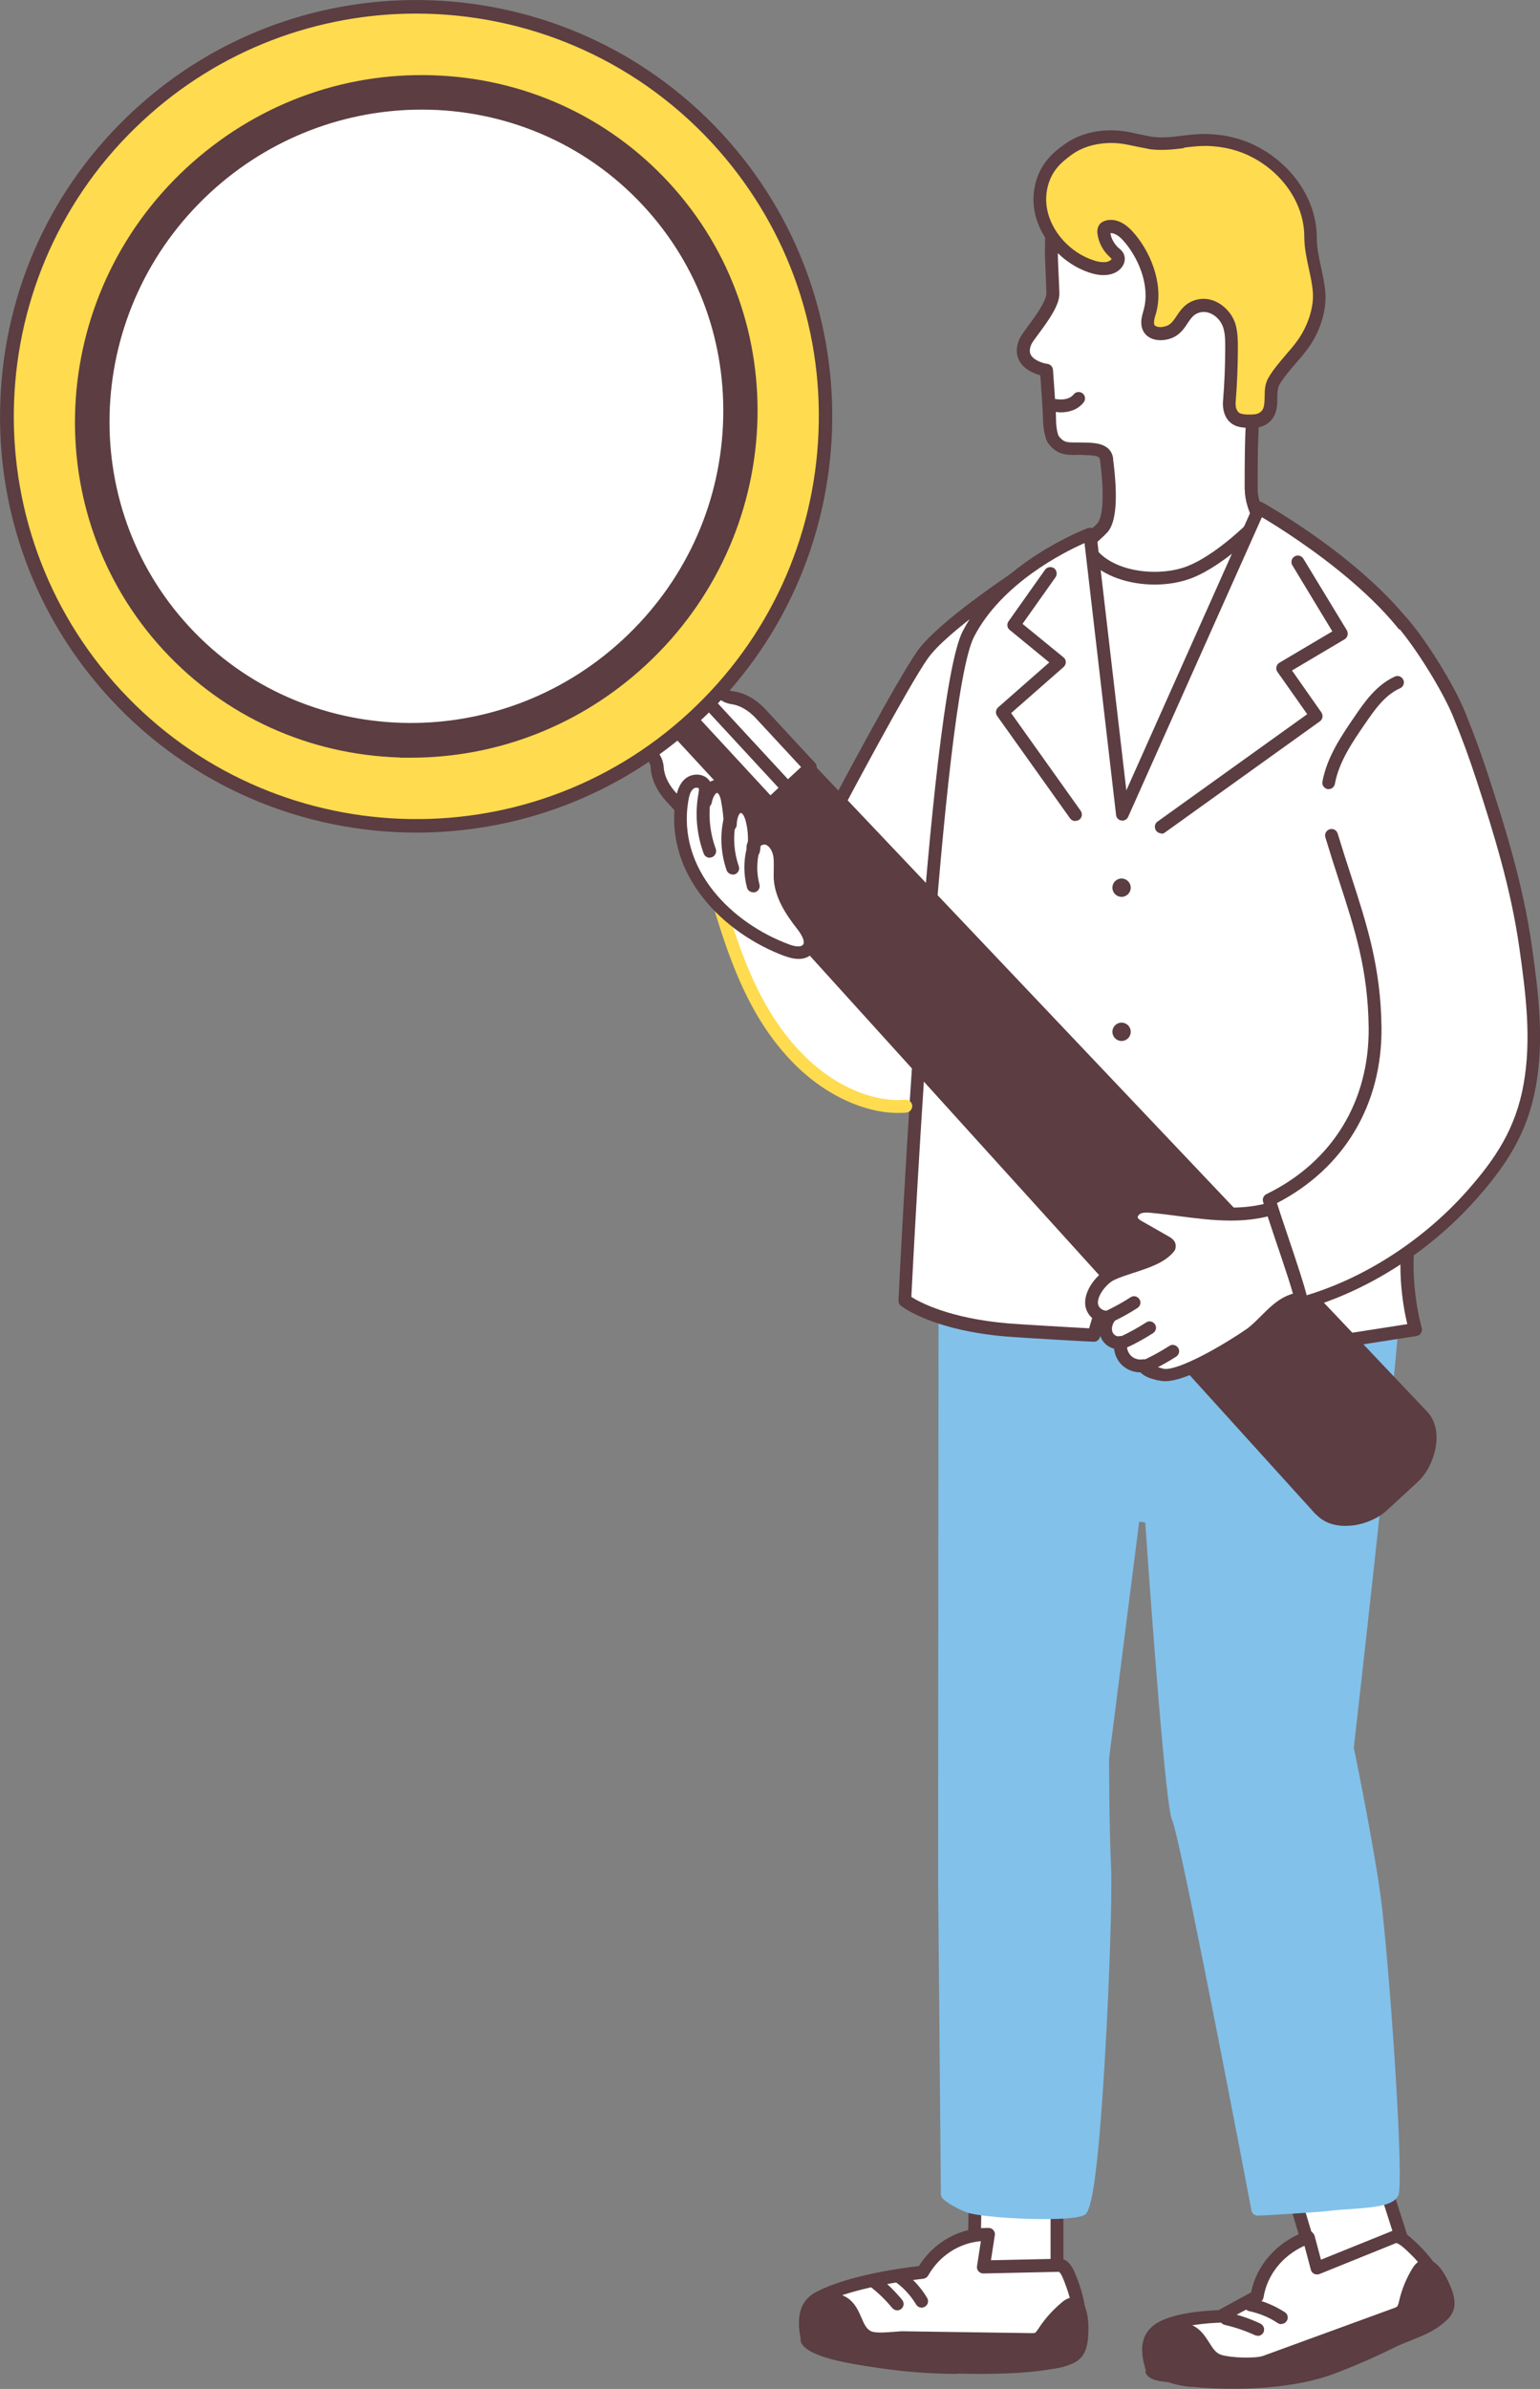<?xml version="1.0" encoding="UTF-8"?>
<svg id="_レイヤー_2" data-name="レイヤー 2" xmlns="http://www.w3.org/2000/svg" width="83.95" height="130.12" viewBox="0 0 83.95 130.12">
  <rect x="0" y="0" width="83.95" height="130.12" fill="#808080" stroke="none"/>
  <defs>
    <style>
      .cls-1 {
        fill: #5b3d42;
      }

      .cls-2 {
        fill: #82c1ea;
      }

      .cls-3 {
        fill: #fff;
      }

      .cls-4 {
        fill: #ffdb4f;
      }
    </style>
  </defs>
  <g id="_レイヤー_1-2" data-name="レイヤー 1">
    <g>
      <g>
        <path class="cls-3" d="M51.7,34.17c-.65.61-1.19,1.33-1.7,2.05-1.55,2.16-2.96,4.43-4.2,6.78-.45.86-.58,1.68-1.81,1.6-1.61-.11-3.37.34-4.26,1.81-1.56,2.59.26,6.03,1.6,8.31,1.11,1.88,2.89,3.92,4.88,4.86.83.39,1.73.59,2.64.65.4.02.8.02,1.18-.07,1.56-.34,2.09-1.84,2.86-3.03.96-1.5,1.46-3.26,1.64-5.02.22-2.14-.48-4.41-.19-6.49.24-1.72,1.06-3.58,1.44-5.32.18-.81.35-1.62.53-2.44.22-1,.43-2.01.65-3.01.14-.63.27-1.29.08-1.9-.78-2.51-4.36.27-5.34,1.2Z"/>
        <g>
          <polygon class="cls-3" points="75.37 118.72 76.75 123.03 71.97 124.41 70.45 119.34 75.37 118.72"/>
          <path class="cls-1" d="M71.64,124.51l-1.52-5.07c-.03-.1-.01-.21.04-.29.06-.09.15-.14.25-.16l4.92-.62c.17-.02.33.08.38.24l1.38,4.31c.03.09.02.19-.02.27-.04.08-.12.15-.21.17l-4.78,1.38s-.07.01-.1.01c-.15,0-.29-.1-.34-.25ZM75.13,119.1l-4.22.53,1.3,4.34,4.1-1.19-1.18-3.69Z"/>
        </g>
        <g>
          <path class="cls-3" d="M68.53,125.08h0c.22-1.42,1.25-2.64,2.7-3.19l.11-.04.45,1.69,4.16-1.68s.24-.19.78.29c.54.48,1.83,1.66,2.09,3.42s-15.65,4.83-16.01,3.48c-.17-.66-.51-1.67.49-2.25,1.01-.59,3.22-.63,3.22-.63l2.01-1.09Z"/>
          <path class="cls-1" d="M62.47,129.14l-.03-.1c-.18-.65-.5-1.85.68-2.54.97-.57,2.87-.66,3.3-.67l1.78-.97c.29-1.47,1.39-2.72,2.89-3.29l.11-.04c.09-.04.2-.03.28.02s.15.13.18.22l.35,1.31,3.77-1.52c.16-.09.55-.2,1.16.35.47.42,1.91,1.7,2.2,3.63.09.63-.66,1.18-2.51,1.84-1.37.49-3.27.99-5.38,1.43-2.07.43-4.14.75-5.69.88-.55.05-1,.07-1.38.07-1.37,0-1.66-.28-1.75-.59ZM78.48,125.62c-.25-1.67-1.51-2.79-1.98-3.21-.21-.18-.34-.23-.39-.24,0,0-.01,0-.02.01l-4.16,1.68c-.09.04-.2.03-.29-.01-.09-.04-.16-.13-.18-.22l-.35-1.31c-1.2.54-2.04,1.6-2.23,2.81-.02.11-.08.2-.18.25l-2.01,1.09s-.1.04-.16.04c-.59.01-2.28.14-3.05.58-.67.39-.57.97-.36,1.76v.05c.31.17,1.9.23,5.23-.3,2.9-.46,5.93-1.18,7.92-1.86,2.06-.72,2.2-1.13,2.21-1.13h0ZM63.15,128.96s0,0,0,0h0ZM76.17,122.13s0,0,0,0c0,0,0,0,0,0ZM76.17,122.13s0,0,0,0c0,0,0,0,0,0Z"/>
        </g>
        <g>
          <path class="cls-1" d="M76.07,126.06c.12-.04.24-.09.33-.17.13-.12.17-.31.21-.48.13-.58.36-1.14.67-1.67.63-1.05,1.42.72,1.57,1.25.08.28.12.58,0,.84-.09.19-.27.34-.44.48-.72.59-1.71.83-2.57,1.26-1.05.52-2.13.99-3.23,1.4-2.17.82-5.3.93-7.63.69-1.04-.11-2.43-.48-2.3-1.69.08-.77.88-1.22,1.68-1.14,1.29.12,1.19,1.46,2.12,1.77.53.18,2.01.24,2.54.05.72-.26,1.43-.52,2.15-.79,1.64-.6,3.28-1.2,4.92-1.8Z"/>
          <path class="cls-1" d="M64.93,130.01c-1.11-.11-1.88-.43-2.3-.94-.26-.32-.37-.7-.32-1.14.1-.92,1.01-1.55,2.06-1.45.9.09,1.26.66,1.55,1.12.22.35.37.57.65.66.48.16,1.87.22,2.31.05l7.07-2.58h0c.08-.03.17-.06.21-.1.05-.05.08-.16.11-.3.14-.62.38-1.21.72-1.77.28-.46.6-.52.82-.49.86.11,1.38,1.8,1.39,1.82.13.44.12.79-.03,1.09-.13.26-.35.44-.53.59-.52.43-1.15.68-1.76.92-.3.12-.6.24-.88.38-1.06.52-2.15,1-3.27,1.42-1.61.61-3.66.82-5.51.82-.81,0-1.59-.04-2.28-.11ZM77.58,123.93c-.29.49-.51,1.02-.64,1.59-.04.19-.1.44-.31.63-.14.13-.32.2-.45.24l-7.07,2.58c-.64.23-2.22.14-2.77-.05-.52-.18-.78-.59-1.01-.95-.26-.42-.47-.75-1.03-.8-.57-.06-1.23.25-1.3.83-.03.25.03.45.17.63.28.35.93.59,1.82.68,2.17.22,5.27.16,7.47-.67,1.09-.41,2.17-.88,3.2-1.39.3-.15.62-.28.93-.4.59-.23,1.14-.46,1.58-.81.14-.12.29-.23.35-.36.07-.13.06-.32-.02-.59-.17-.57-.62-1.31-.8-1.32,0,0-.05.02-.14.16Z"/>
        </g>
        <path class="cls-1" d="M69.85,126.58c.11,0,.23-.06.29-.16.11-.16.06-.38-.1-.48-.54-.35-1.16-.61-1.8-.75-.19-.04-.38.08-.42.27-.04.19.08.38.27.42.56.12,1.1.34,1.56.65.06.04.13.06.19.06Z"/>
        <path class="cls-1" d="M68.56,127.23c.13,0,.26-.07.32-.2.08-.18,0-.38-.17-.47-.57-.27-1.17-.47-1.79-.61-.19-.04-.38.08-.42.26-.04.19.08.38.26.42.57.13,1.12.32,1.65.56.05.02.1.03.15.03Z"/>
        <g>
          <polygon class="cls-3" points="57.62 119.82 57.62 124.46 53.08 124.56 53.17 119.13 57.62 119.82"/>
          <path class="cls-1" d="M52.83,124.81c-.07-.07-.1-.16-.1-.25l.09-5.43c0-.1.05-.2.12-.26.08-.07.18-.09.28-.08l4.45.69c.17.03.3.17.3.35v4.64c0,.19-.15.35-.34.35l-4.55.1h0c-.09,0-.18-.04-.25-.1ZM57.27,120.12l-3.76-.58-.08,4.67,3.84-.08v-4Z"/>
        </g>
        <g>
          <path class="cls-3" d="M50.29,123.76h0c.73-1.28,2.05-2.06,3.47-2.06h.11s-.27,1.78-.27,1.78l4.13-.09s.27-.09.54.56c.27.65.9,2.24.45,4.02-.45,1.78-14.54.88-14.74-.54-.09-.69-.3-1.76.66-2.27,1.94-1.03,5.64-1.39,5.64-1.39Z"/>
          <path class="cls-1" d="M50.97,129.23c-2.15-.12-7.16-.53-7.33-1.76v-.11c-.12-.72-.29-1.92.85-2.52,1.76-.93,4.82-1.33,5.6-1.41.8-1.29,2.2-2.08,3.68-2.08h.12c.1,0,.2.04.26.12.07.08.1.18.08.28l-.21,1.36,3.68-.08c.18-.03.58.01.9.78.24.57.95,2.31.46,4.24-.15.61-1.04.96-2.88,1.14-.77.07-1.68.11-2.68.11-.8,0-1.66-.02-2.54-.07ZM57.74,123.74l-4.13.09c-.11,0-.2-.04-.27-.12-.07-.08-.1-.18-.08-.28l.21-1.36c-1.18.1-2.26.79-2.87,1.87-.06.1-.16.16-.27.18-.04,0-3.66.37-5.52,1.35-.65.34-.61.99-.5,1.81v.09c.2.25,1.71.75,5.04,1.06,2.86.26,5.82.26,7.54-.01,1.37-.21,1.49-.51,1.49-.52.43-1.7-.2-3.23-.43-3.8-.09-.23-.17-.32-.21-.34h0ZM44.33,127.38s0,0,0,0h0ZM57.85,123.72h0,0ZM57.85,123.72s0,0,0,0c0,0,0,0,0,0ZM57.85,123.72s0,0,0,0c0,0,0,0,0,0Z"/>
        </g>
        <g>
          <path class="cls-1" d="M56.22,127.44c.12,0,.23,0,.34-.04.16-.07.26-.23.36-.38.33-.51.74-.96,1.2-1.34.93-.77.91,1.2.84,1.76-.04.29-.12.6-.33.8-.15.15-.35.22-.55.29-.83.3-1.75.17-2.63.26-1.08.11-2.16.17-3.24.16-2.13,0-4.26-.24-6.34-.7-.93-.2-2.15-.71-1.92-1.95.15-.78.91-1.17,1.62-1.02,1.15.25.93,1.61,1.74,2.01.46.23,1.49.04,2,.04.7.01,1.4.02,2.1.03,1.6.02,3.2.05,4.8.07Z"/>
          <path class="cls-1" d="M52.21,129.3c-2.16,0-4.31-.25-6.42-.71-1.61-.35-2.4-1.21-2.19-2.36.08-.43.33-.81.69-1.05.39-.26.88-.35,1.35-.25.82.18,1.1.8,1.32,1.31.14.33.27.61.51.73.24.12.82.07,1.25.04.22-.02.43-.04.6-.03l6.9.1c.07,0,.16,0,.19-.01.06-.02.13-.14.21-.25.35-.54.78-1.01,1.27-1.42.4-.34.71-.28.9-.18.74.41.51,2.23.51,2.25-.04.29-.12.71-.43,1-.21.2-.47.3-.67.37-.6.22-1.23.23-1.84.24-.3,0-.59.01-.88.04-1.05.11-2.11.16-3.16.16-.04,0-.08,0-.11,0ZM58.35,125.94c-.43.36-.82.79-1.14,1.29-.11.17-.25.38-.5.49-.18.08-.35.07-.48.07h0l-6.9-.1c-.14,0-.33.01-.54.03-.57.05-1.21.1-1.62-.11-.47-.23-.66-.68-.84-1.08-.22-.5-.37-.81-.82-.9-.29-.06-.59,0-.82.15-.15.1-.33.28-.39.6-.14.75.41,1.27,1.65,1.55,2.05.45,4.16.68,6.27.69,1.07,0,2.15-.05,3.2-.16.31-.03.63-.04.94-.04.58-.01,1.12-.02,1.61-.2.16-.06.33-.12.42-.22.11-.11.19-.3.22-.59.07-.56,0-1.36-.14-1.53-.02.01-.07.03-.13.09ZM56.22,127.44h0,0Z"/>
        </g>
        <path class="cls-1" d="M50.24,125.69c.06,0,.12-.02.18-.05.17-.1.22-.31.12-.48-.32-.53-.74-1.01-1.23-1.37-.15-.12-.37-.09-.49.07-.12.15-.09.37.07.49.42.31.78.72,1.05,1.17.07.11.18.17.3.17Z"/>
        <path class="cls-1" d="M48.91,125.84c.08,0,.16-.03.22-.08.15-.12.17-.34.05-.49-.38-.46-.8-.88-1.27-1.24-.15-.12-.37-.09-.49.06-.12.15-.09.37.06.49.43.33.81.71,1.16,1.13.07.08.17.13.27.13Z"/>
        <path class="cls-1" d="M45.8,43.97c.13,0,.25-.07.31-.19.03-.06,3.41-6.42,4.47-7.92,1.04-1.47,4.94-4.05,4.98-4.08.16-.11.21-.32.1-.48-.11-.16-.32-.21-.48-.1-.16.11-4.05,2.68-5.17,4.26-1.09,1.54-4.38,7.73-4.52,8-.09.17-.03.38.14.47.05.03.11.04.16.04Z"/>
        <g>
          <path class="cls-2" d="M51.54,60.99l-.03,41.54.15,16.98s.34.33,1.13.65c.78.32,5.38.52,6.15.2.77-.32,1.43-15.92,1.32-18.58-.11-2.66-.11-6.03-.11-6.03l1.64-12.93c.03-.18.19-.31.36-.28l.64.1s1.1,15.78,1.44,16.34c.45.74,4.37,21.37,4.37,21.37,0,0,3.35-.18,4.14-.29.78-.11,2.98-.08,3.21-.61.22-.53-.32-10.03-.91-15.4-.3-2.74-1.56-8.83-1.56-8.83,0,0,2.15-18.81,2.49-23.59.34-4.78-.16-10.31-.16-10.31l-24.26-.33Z"/>
          <path class="cls-2" d="M52.64,120.48c-.82-.33-1.2-.68-1.24-.72-.07-.07-.11-.15-.11-.25l-.15-16.99.03-41.54c0-.09.04-.18.1-.25.07-.07.16-.1.25-.1l24.26.33c.18,0,.33.14.34.32,0,.06.5,5.61.16,10.36-.32,4.6-2.35,22.41-2.48,23.55.13.62,1.27,6.22,1.55,8.81.52,4.76,1.18,14.87.88,15.57-.24.56-1.23.66-2.71.76-.31.02-.58.04-.77.06-.79.11-4.03.29-4.17.29-.18,0-.33-.11-.36-.28-1.55-8.16-3.98-20.55-4.32-21.25-.34-.56-1.13-11.31-1.47-16.22l-.33-.05-1.64,12.89c0,.3,0,3.49.11,6,.06,1.42-.09,6.09-.33,10.2-.49,8.42-.92,8.6-1.2,8.71-.32.13-1.14.19-2.11.19-1.68,0-3.76-.17-4.3-.39ZM59.89,101.8c-.11-2.63-.11-6.01-.11-6.05,0-.01,0-.03,0-.04l1.64-12.94c.03-.18.12-.34.27-.45.14-.11.32-.15.49-.12l.64.1c.16.02.28.16.3.32.43,6.14,1.15,15.52,1.4,16.21.49,1.01,3.58,17.14,4.34,21.16.84-.05,3.18-.19,3.81-.27.21-.03.49-.05.82-.07.57-.04,1.88-.12,2.11-.34.16-.87-.36-9.96-.93-15.22-.29-2.69-1.54-8.74-1.55-8.8,0-.04,0-.07,0-.11.02-.19,2.15-18.85,2.49-23.57.28-4.05-.04-8.7-.13-9.94l-23.58-.32-.03,41.18.14,16.82c.15.11.44.3.91.49.73.3,4.99.45,5.81.22.63-1.29,1.29-15.39,1.17-18.26ZM64.53,98.82s0-.02-.01-.02c0,0,0,.01.01.02Z"/>
        </g>
        <path class="cls-3" d="M57.47,63.2c1.09.25,2.44.49,4.11.68.53.06,1.13.09,1.77.1l4.81-.03,1.22-35.43-9.7.82s-3.77,7.49-4.31,9.11c-.54,1.63.07,24.21.07,24.21l2.04,1.25v-.71Z"/>
        <g>
          <path class="cls-3" d="M68.68,28.31s-.48-.87-.48-1.62c0-1.75-.03-4.99.46-5.89.81-1.47.82-5.29.47-7-.52-2.55-1.65-3.69-4.02-4.21-1.2-.26-2.45-.44-3.67-.45-.37,0-.74,0-1.11.04-.66.09-1.31.34-1.85.74-1.61,1.19-1.11,4.44-1.1,6.08,0,.77-1.35,2.25-1.5,2.62-.55,1.3,1.15,1.55,1.15,1.55,0,0,.16,1.98.17,2.76,0,.25.07.85.22,1.04.48.62.88.44,1.75.48.36.02,1.06-.02,1.13.56.04.36.42,3-.22,3.73-.3.35-1.12.86-1.12.86l.58.65c1.17,1.3,3.68,1.55,5.3.9,1.83-.73,3.82-2.84,3.82-2.84Z"/>
          <path class="cls-1" d="M59.3,30.48l-.58-.65c-.07-.08-.1-.18-.09-.28.01-.1.07-.19.16-.25.22-.14.82-.54,1.04-.8.24-.28.41-1.32.14-3.4v-.06c-.03-.17-.19-.23-.69-.25h-.12c-.19-.02-.36-.02-.5-.01-.55,0-1.02,0-1.5-.61-.27-.35-.3-1.22-.3-1.25-.01-.59-.11-1.92-.15-2.48-.33-.09-.87-.3-1.13-.77-.14-.24-.25-.64-.01-1.2.06-.15.2-.33.45-.68.36-.48,1.02-1.38,1.02-1.8,0-.27-.02-.6-.03-.95-.09-1.82-.21-4.32,1.28-5.41.59-.43,1.28-.71,2.01-.81.39-.05.78-.05,1.16-.04,1.14.01,2.36.16,3.74.46,2.54.56,3.75,1.81,4.29,4.48.33,1.63.39,5.62-.51,7.24-.42.77-.42,3.78-.42,5.39v.33c0,.65.43,1.44.44,1.45.07.13.05.3-.05.41-.08.09-2.07,2.18-3.94,2.93-.6.24-1.32.37-2.06.37-1.36,0-2.79-.43-3.63-1.36ZM67.85,26.69v-.32c0-2.43.03-4.88.5-5.73.73-1.32.78-5.04.43-6.77-.48-2.38-1.5-3.44-3.75-3.94-1.33-.29-2.51-.44-3.6-.45-.37,0-.71,0-1.05.04-.61.08-1.19.31-1.68.68-1.18.87-1.07,3.15-.99,4.81.02.36.03.7.04.99,0,.6-.52,1.36-1.16,2.22-.15.2-.34.46-.37.54-.1.24-.11.43-.02.58.18.31.71.46.9.48.16.02.29.16.3.32,0,.08.16,2,.17,2.78,0,.32.08.74.15.84.27.34.44.34.95.34.16,0,.34,0,.55.01h.11c.37.02,1.25.05,1.35.87v.05c.27,2.08.17,3.41-.3,3.95-.2.23-1.29,1.21-1.57,1.4l1.03-.36c1.08,1.2,3.46,1.39,4.91.81,1.43-.57,3.01-2.07,3.52-2.58-.16-.33-.41-.96-.41-1.55Z"/>
        </g>
        <g>
          <path class="cls-4" d="M67.54,22.88c.16.05.34.06.51.07.28,0,.59-.02.82-.18.66-.45.21-1.4.56-2.01.41-.71,1.06-1.31,1.55-1.97.57-.78.98-1.88.91-2.84-.07-1.03-.47-2.01-.47-3.04,0-1.94-1.31-3.72-3.02-4.62-.78-.41-1.68-.63-2.59-.66-.99-.03-1.99.27-2.97.16-.08,0-.15-.02-.23-.03-.79-.14-1.4-.35-2.21-.32-.78.03-1.55.24-2.18.7-.33.24-.66.51-.91.83-.54.68-.73,1.59-.59,2.44.24,1.44,1.43,2.71,2.85,3.14.42.13.95.16,1.25-.15.1-.11.17-.27.11-.4-.04-.09-.12-.16-.19-.22-.3-.27-.51-.65-.57-1.05-.01-.09-.02-.2.04-.27.04-.05.1-.07.16-.09.41-.1.82.18,1.1.49.93,1.03,1.57,2.68,1.22,4.05-.06.25-.16.5-.14.76.07.67,1.04.61,1.44.28.42-.34.56-.93,1.08-1.17.83-.39,1.71.23,1.93,1.01.11.38.12.77.12,1.17,0,.98-.04,1.97-.12,2.94-.03.38.08.83.47.99.02,0,.04.02.06.02Z"/>
          <path class="cls-1" d="M68.05,23.3c-.19,0-.4-.01-.61-.08-.03,0-.06-.02-.08-.03-.57-.23-.73-.84-.69-1.34.08-.96.12-1.95.12-2.91,0-.38,0-.74-.1-1.07-.1-.34-.36-.65-.68-.79-.18-.08-.46-.15-.77,0-.21.1-.35.3-.51.54-.13.2-.28.42-.5.59-.38.31-1.01.41-1.45.23-.32-.13-.52-.4-.56-.74-.03-.27.04-.52.1-.73.01-.05.03-.1.04-.15.34-1.33-.35-2.86-1.14-3.73-.09-.1-.39-.41-.69-.39.05.31.22.6.45.81l.03.02c.08.07.2.17.26.33.1.25.03.55-.18.77-.34.36-.93.45-1.6.25-1.56-.47-2.83-1.88-3.1-3.41-.17-.97.08-1.99.66-2.72.3-.38.68-.68.98-.89.64-.46,1.46-.73,2.37-.76.62-.02,1.12.08,1.65.2.2.04.41.09.63.13.07.01.14.02.21.03.5.06,1.02,0,1.56-.07.45-.05.91-.11,1.38-.09.99.03,1.93.27,2.74.7,1.95,1.03,3.21,2.96,3.21,4.93,0,.53.11,1.06.23,1.61.1.46.2.93.24,1.41.07.98-.3,2.16-.98,3.07-.2.27-.43.54-.65.79-.33.39-.65.75-.88,1.15-.1.18-.11.44-.11.71,0,.46-.02,1.04-.55,1.41-.3.21-.66.24-.96.24-.02,0-.04,0-.06,0ZM64.53,8.07c-.56.07-1.14.13-1.72.07-.08,0-.16-.02-.25-.04-.23-.04-.45-.09-.66-.13-.51-.11-.94-.2-1.48-.18-.78.03-1.46.25-1.99.63-.26.19-.6.45-.84.76-.46.58-.65,1.39-.52,2.16.22,1.28,1.29,2.46,2.61,2.86.15.05.67.18.89-.06.01-.01.02-.03.03-.04-.02-.02-.04-.04-.06-.06l-.03-.03c-.37-.33-.61-.77-.68-1.25-.01-.08-.05-.34.12-.55.08-.1.2-.16.34-.2.48-.12.99.09,1.45.6.94,1.03,1.7,2.79,1.3,4.37-.01.06-.03.12-.05.17-.05.17-.09.33-.08.46,0,.09.05.14.13.17.22.09.58,0,.74-.13.14-.11.25-.27.36-.44.19-.28.4-.59.79-.78.43-.2.91-.21,1.35,0,.5.23.91.7,1.07,1.23.12.42.13.83.13,1.26,0,.99-.04,1.99-.12,2.97-.02.24.03.54.26.63.01,0,.02,0,.04.01,0,0,0,0,0,0,.12.04.27.05.41.05.22,0,.46,0,.62-.12.22-.15.24-.41.25-.84,0-.34.01-.72.21-1.05.27-.46.62-.86.96-1.26.22-.25.43-.5.61-.75.57-.78.9-1.8.85-2.61-.03-.44-.12-.86-.22-1.31-.12-.56-.25-1.15-.25-1.76,0-1.71-1.11-3.41-2.83-4.31-.71-.38-1.55-.59-2.43-.62-.05,0-.09,0-.14,0-.37,0-.75.04-1.14.09Z"/>
        </g>
        <path class="cls-1" d="M57.82,22.46c.37,0,.89-.09,1.25-.54.12-.15.1-.37-.05-.49-.15-.12-.37-.1-.49.05-.27.33-.75.29-.94.26-.19-.03-.37.1-.4.29-.03.19.1.37.29.4.09.01.21.03.35.03Z"/>
        <g>
          <path class="cls-3" d="M68.63,27.67s8.81,4.93,9.7,9.94c.95,5.32-.47,25.32-1.3,28.51-.83,3.19.13,6.3.13,6.3l-4.76.74c-1.68.03-3.42.16-5.09.03l-4.51-.2-1.51-5.87-1.66,5.6s-3.68-.2-4.71-.28c-4.01-.34-5.59-1.61-5.59-1.61,0,0,1.57-32.64,3.47-36.3s6.62-5.44,6.62-5.44l1.77,15.26,7.45-16.68Z"/>
          <path class="cls-1" d="M67.29,73.55l-4.51-.2c-.15,0-.28-.11-.32-.26l-1.2-4.64-1.3,4.38c-.05.16-.19.26-.35.25-.15,0-3.7-.2-4.72-.28-4.07-.34-5.72-1.63-5.78-1.68-.09-.07-.14-.18-.13-.29.06-1.34,1.6-32.75,3.5-36.45,1.93-3.74,6.61-5.53,6.81-5.61.1-.04.21-.03.31.03.09.06.15.15.17.26l1.63,13.99,6.93-15.52c.04-.09.12-.16.21-.19.09-.03.2-.02.28.03.37.2,8.97,5.07,9.87,10.18.95,5.32-.44,25.33-1.31,28.66-.79,3.06.12,6.08.12,6.11.03.1.02.2-.04.29-.05.09-.14.14-.24.16l-4.76.74s-.03,0-.05,0c-.48,0-.96.02-1.45.04-.68.02-1.38.05-2.07.05-.54,0-1.07-.01-1.6-.05ZM76.72,72.14c-.23-.95-.71-3.48-.03-6.11.86-3.3,2.23-23.1,1.3-28.36-.76-4.25-7.6-8.55-9.2-9.5l-7.29,16.32c-.06.14-.22.23-.37.2-.16-.02-.28-.15-.29-.31l-1.72-14.8c-1.18.52-4.53,2.22-6.02,5.1-1.76,3.41-3.28,33.25-3.42,35.96.46.29,2.08,1.17,5.26,1.44.85.07,3.55.22,4.43.27l1.58-5.33c.04-.15.18-.24.34-.25.16,0,.29.11.33.26l1.45,5.62,4.26.19c1.17.09,2.41.05,3.6,0,.48-.02.96-.03,1.44-.04l4.36-.68Z"/>
        </g>
        <path class="cls-1" d="M63.31,45.41c.07,0,.14-.02.2-.07l8.44-6.05c.16-.11.19-.33.08-.49l-1.6-2.28,2.87-1.7c.08-.05.14-.13.16-.22.02-.09,0-.19-.04-.27l-2.37-3.9c-.1-.17-.32-.22-.48-.12-.17.1-.22.32-.12.48l2.18,3.6-2.89,1.71c-.08.05-.14.13-.16.23-.02.1,0,.19.06.27l1.62,2.3-8.16,5.85c-.16.11-.19.33-.08.49.07.1.18.15.28.15Z"/>
        <path class="cls-1" d="M58.63,44.71c.07,0,.14-.02.2-.06.16-.11.19-.33.08-.49l-3.79-5.32,2.86-2.51c.08-.07.12-.17.12-.27,0-.1-.05-.2-.13-.26l-2.23-1.82,1.8-2.54c.11-.16.07-.38-.08-.49-.16-.11-.38-.07-.49.08l-1.99,2.81c-.11.15-.08.36.06.47l2.16,1.77-2.79,2.45c-.13.12-.16.32-.05.47l3.97,5.57c.07.1.18.15.29.15Z"/>
        <g>
          <g>
            <g>
              <path class="cls-1" d="M75.37,82.02l1.66-1.53c.85-.79,1.3-2.48.52-3.33l-33.13-34.93c-.99-1.07-2.66-1.13-3.73-.15l-.86.8c-1.07.99-1.13,2.66-.15,3.73l32.33,35.67c.79.85,2.51.53,3.37-.26Z"/>
              <path class="cls-1" d="M71.75,82.51l-32.33-35.67c-.54-.59-.82-1.35-.79-2.15.03-.8.37-1.54.96-2.08l.86-.8c.59-.54,1.35-.82,2.15-.79.8.03,1.54.37,2.07.95l33.14,34.93c.44.48.6,1.19.44,2-.14.71-.5,1.39-.98,1.83l-1.66,1.53c-.48.44-1.19.75-1.9.83-.13.01-.25.02-.37.02-.66,0-1.21-.21-1.59-.62ZM40.92,42.34l-.86.8c-.45.41-.71.98-.73,1.59-.02.61.19,1.19.61,1.65l32.33,35.67c.28.3.78.44,1.36.38.57-.06,1.14-.31,1.51-.65h0l1.66-1.53c.37-.34.66-.89.77-1.45.11-.58.01-1.08-.27-1.38l-33.14-34.93c-.42-.45-.98-.71-1.59-.73-.03,0-.06,0-.09,0-.58,0-1.13.21-1.55.61Z"/>
            </g>
            <g>
              <path class="cls-3" d="M35,40.89c.21.03.41.12.57.3.05.06.1.12.13.19.07.13.11.26.12.4.03.63.36,1.2.79,1.66l2.67,2.88,4.88-4.52-2.67-2.88c-.43-.46-.97-.83-1.6-.91-.14-.02-.27-.07-.39-.15-.06-.04-.13-.09-.18-.15-.16-.17-.24-.38-.25-.59-.03-.5-.17-.99-.51-1.36l-.05-.05c-.55-.59-1.51-.6-2.14-.02l-2.6,2.4c-.63.58-.7,1.54-.15,2.13l.05.05c.34.37.82.55,1.32.61Z"/>
              <path class="cls-1" d="M39.02,46.56l-2.67-2.88c-.54-.59-.85-1.24-.88-1.88,0-.09-.03-.18-.07-.25,0,0,0-.01-.01-.02-.02-.03-.04-.07-.07-.11-.1-.1-.22-.17-.36-.19h0c-.65-.09-1.17-.33-1.53-.72l-.05-.05c-.68-.73-.6-1.91.17-2.63l2.6-2.4c.77-.71,1.95-.7,2.63.04l.05.05c.36.39.57.93.6,1.58,0,.14.06.27.16.37.03.03.07.06.1.08,0,0,.01,0,.02.01.07.05.15.08.24.09.64.08,1.27.43,1.81,1.02l2.67,2.88c.06.07.1.16.09.25,0,.09-.04.18-.11.24l-4.88,4.52c-.07.06-.15.09-.24.09-.09,0-.19-.04-.26-.11ZM41.24,39.16c-.3-.33-.78-.73-1.39-.81-.19-.03-.37-.1-.53-.2-.09-.05-.17-.12-.25-.21-.21-.23-.33-.51-.34-.81-.03-.49-.17-.87-.42-1.14l-.05-.05c-.42-.45-1.16-.45-1.64,0l-2.6,2.4c-.49.45-.55,1.19-.13,1.64l.05.05c.25.27.62.44,1.11.5.3.04.57.18.78.41.07.08.14.17.19.27.09.16.14.35.16.55.03.6.39,1.12.69,1.44l2.43,2.62,4.37-4.04-2.43-2.62ZM35,40.89h0,0Z"/>
            </g>
            <g>
              <rect class="cls-3" x="38.49" y="34.9" width="1.3" height="9.77" transform="translate(-16.61 37.16) rotate(-42.77)"/>
              <path class="cls-1" d="M41.73,44.06l-6.64-7.18c-.06-.07-.1-.16-.09-.25,0-.09.04-.18.11-.24l.96-.88c.14-.13.36-.12.49.02l6.64,7.18c.06.07.1.16.09.25,0,.09-.04.18-.11.24l-.96.88c-.07.06-.15.09-.24.09-.09,0-.19-.04-.26-.11ZM36.28,36.25l-.44.41,6.16,6.66.44-.41-6.16-6.66Z"/>
            </g>
            <g>
              <rect class="cls-3" x="37.85" y="35.82" width=".6" height="9.77" transform="translate(-17.5 36.73) rotate(-42.77)"/>
              <path class="cls-1" d="M41.25,44.85c.08,0,.17-.03.24-.09l.44-.41c.07-.06.11-.15.11-.24,0-.09-.03-.18-.09-.25l-6.64-7.18c-.13-.14-.35-.15-.49-.02l-.44.41c-.07.06-.11.15-.11.24,0,.09.03.18.09.25l6.64,7.18c.07.07.16.11.26.11Z"/>
            </g>
          </g>
          <g>
            <circle class="cls-4" cx="22.69" cy="22.68" r="22.32" transform="translate(-9.36 21.31) rotate(-42.55)"/>
            <path class="cls-1" d="M6.03,38.08C1.92,33.64-.22,27.85.02,21.79c.24-6.06,2.82-11.66,7.27-15.77C16.47-2.47,30.85-1.91,39.35,7.27c8.49,9.18,7.93,23.57-1.25,32.06-4.36,4.03-9.88,6.02-15.4,6.02-6.11,0-12.2-2.45-16.67-7.27ZM7.79,6.57C-1.1,14.78-1.64,28.7,6.58,37.58c8.22,8.88,22.13,9.43,31.01,1.21,4.3-3.98,6.8-9.4,7.03-15.26.23-5.86-1.84-11.45-5.82-15.76C34.48,3.11,28.59.74,22.68.74c-5.33,0-10.68,1.93-14.89,5.83Z"/>
          </g>
          <g>
            <ellipse class="cls-3" cx="22.69" cy="22.68" rx="18.39" ry="18.07" transform="translate(-9.37 21.44) rotate(-42.77)"/>
            <path class="cls-1" d="M21.81,41.26c-4.97-.15-9.55-2.23-12.89-5.84h0c-6.9-7.47-6.35-19.25,1.25-26.28,3.68-3.4,8.44-5.2,13.4-5.04,4.97.15,9.55,2.23,12.89,5.84,6.91,7.47,6.35,19.25-1.25,26.28-3.53,3.27-8.07,5.05-12.82,5.05-.19,0-.39,0-.58,0Z"/>
          </g>
          <g>
            <ellipse class="cls-3" cx="22.69" cy="22.68" rx="17.24" ry="16.94" transform="translate(-9.37 21.44) rotate(-42.77)"/>
            <path class="cls-1" d="M9.76,34.64h0c-6.48-7.01-5.96-18.08,1.17-24.67,7.13-6.59,18.2-6.25,24.68.75,3.14,3.4,4.75,7.83,4.53,12.49-.22,4.66-2.25,8.98-5.7,12.18-3.42,3.16-7.75,4.73-12.05,4.73-4.65,0-9.27-1.84-12.64-5.49ZM11.44,10.51c-6.83,6.32-7.33,16.91-1.13,23.62,6.2,6.71,16.81,7.03,23.64.71,3.31-3.06,5.25-7.2,5.46-11.67.21-4.46-1.33-8.71-4.33-11.95-3.23-3.49-7.64-5.25-12.09-5.25-4.11,0-8.26,1.5-11.54,4.53ZM10.03,34.38h0,0Z"/>
          </g>
        </g>
        <path class="cls-1" d="M69.29,71.02c.08,0,.17-.03.23-.09.14-.13.16-.35.03-.49-.94-1.05-1.44-2.52-1.34-3.93.01-.19-.13-.36-.32-.38-.19-.02-.36.13-.37.32-.12,1.59.45,3.26,1.52,4.45.07.08.16.12.26.12Z"/>
        <g>
          <path class="cls-3" d="M59.56,71.25c.15.35.57.56.94.47-.2.27-.3.63-.19.94s.46.55.78.47c-.06.34.05.71.3.96.24.25.61.36.96.3.17.33.58.37.93.49.98.33,4.06-1.63,4.83-2.16.74-.5,1.33-1.43,2.16-1.79.28-.12.58-.2.89-.26.45-.09.69,0,.91-.39.23-.4.31-.86.36-1.32.04-.38.06-.76,0-1.14-.06-.34-.18-.66-.32-.97-.25-.56-.6-1.16-1.19-1.34-.37-.12-.65,0-1.01.14-2.37.93-4.69.29-7.12.07-.25-.02-.52-.03-.75.07-.23.11-.42.36-.36.61.05.22.27.36.47.48.47.27.95.54,1.42.81.08.05.17.11.17.21,0,.05-.04.09-.07.13-.67.76-2.2.95-3.1,1.4-.55.27-1.29,1.19-1.01,1.84Z"/>
          <path class="cls-1" d="M63.16,75.2c-.07-.02-.14-.04-.21-.06-.26-.07-.56-.16-.78-.39-.38,0-.76-.15-1.03-.42-.23-.23-.37-.54-.41-.87-.33-.08-.63-.34-.75-.69-.08-.23-.08-.49-.02-.74-.32-.1-.59-.34-.72-.65-.36-.85.48-1.94,1.18-2.29.34-.17.73-.29,1.16-.43.64-.2,1.29-.41,1.7-.76l-1.3-.74c-.19-.11-.55-.31-.64-.7-.09-.39.14-.82.55-1.01.3-.14.62-.13.93-.1.52.05,1.04.12,1.54.18,1.87.25,3.63.48,5.42-.23h.02c.38-.16.74-.3,1.22-.15.75.24,1.16.99,1.4,1.53.13.3.28.66.35,1.05.08.44.05.87,0,1.24-.05.46-.14.99-.4,1.45-.26.46-.6.49-.89.52-.08,0-.16.02-.26.04-.33.06-.59.14-.81.24-.42.19-.79.55-1.18.94-.29.29-.59.59-.93.82-.59.4-3.4,2.25-4.79,2.25-.13,0-.25-.02-.35-.05ZM70.05,65.96h-.02c-1.95.78-3.89.52-5.76.28-.5-.07-1.01-.13-1.52-.18-.19-.02-.41-.03-.57.04-.1.05-.17.15-.16.21.02.09.21.2.31.25l1.42.81c.24.14.36.32.34.53,0,.16-.09.27-.16.34-.5.56-1.34.83-2.14,1.09-.4.13-.77.25-1.06.39-.45.22-1.02.98-.85,1.39h0c.08.19.33.32.53.27.14-.04.29.02.38.15.08.12.08.29-.01.4-.15.19-.2.43-.14.61.06.16.23.27.37.24.12-.03.24,0,.32.08.09.08.13.2.11.32-.04.23.04.48.2.65s.42.25.65.21c.15-.03.3.05.37.19.06.11.22.17.48.24.08.02.16.05.24.07.59.2,2.76-.92,4.53-2.12.28-.19.55-.46.83-.74.42-.42.85-.85,1.39-1.09.27-.12.59-.21.96-.29.12-.02.22-.03.32-.04.25-.03.27-.03.36-.18.2-.36.27-.8.32-1.18.03-.32.06-.69,0-1.04-.05-.31-.18-.62-.3-.88-.19-.42-.49-1-.98-1.15-.07-.02-.13-.03-.2-.03-.15,0-.31.06-.56.16Z"/>
        </g>
        <path class="cls-1" d="M60.35,72.1s.1,0,.14-.03c.53-.24,1.04-.52,1.52-.83.16-.11.21-.32.1-.48-.11-.16-.32-.21-.48-.1-.45.29-.92.55-1.42.78-.18.08-.26.29-.18.46.06.13.19.21.32.21Z"/>
        <path class="cls-1" d="M61.2,73.47s.1,0,.14-.03c.53-.24,1.04-.52,1.52-.83.16-.11.21-.32.1-.48-.11-.16-.32-.21-.48-.1-.45.29-.92.55-1.42.78-.18.08-.26.29-.18.46.06.13.19.21.32.21Z"/>
        <path class="cls-1" d="M62.46,74.75s.1,0,.14-.03c.53-.24,1.04-.52,1.52-.83.16-.11.21-.32.1-.48-.11-.16-.32-.21-.48-.1-.45.29-.92.55-1.42.78-.18.08-.26.29-.18.46.06.13.19.21.32.21Z"/>
        <g>
          <path class="cls-3" d="M76.41,33.87c1.03,1.17,2.52,3.57,3.11,5.01.54,1.32.86,2.18,1.3,3.53.97,2.99,1.89,6.01,2.34,9.13.35,2.49.68,5.04.23,7.54-.44,2.47-1.53,4.16-3.17,6-2.41,2.72-5.78,4.94-9.29,5.91,0-.54-1.57-4.85-1.77-5.64,3.81-1.85,5.81-5.35,5.76-9.39-.04-4.08-1.21-6.59-2.37-10.46l3.86-11.62Z"/>
          <path class="cls-1" d="M70.93,71.33s.06,0,.09-.01c3.48-.96,6.92-3.15,9.46-6.01,1.62-1.83,2.79-3.57,3.25-6.17.44-2.49.16-4.94-.23-7.65-.46-3.23-1.41-6.31-2.35-9.19-.43-1.32-.75-2.19-1.3-3.55-.59-1.45-2.1-3.89-3.17-5.1-.13-.15-.35-.16-.49-.03-.15.13-.16.35-.03.49,1.01,1.15,2.49,3.54,3.05,4.91.55,1.35.86,2.2,1.29,3.51.93,2.85,1.87,5.89,2.32,9.07.38,2.65.66,5.04.24,7.43-.43,2.44-1.54,4.09-3.08,5.83-2.36,2.66-5.53,4.72-8.75,5.69-.14-.57-.48-1.61-1.05-3.3-.23-.68-.45-1.33-.57-1.72,3.67-1.9,5.74-5.37,5.7-9.57-.04-3.27-.79-5.58-1.66-8.26-.24-.73-.48-1.48-.73-2.3-.06-.19-.25-.29-.44-.23-.18.06-.29.25-.23.44.25.82.49,1.58.73,2.31.89,2.73,1.59,4.89,1.63,8.05.04,4.02-1.98,7.32-5.57,9.07-.15.07-.23.24-.19.4.08.31.35,1.11.66,2.04.41,1.2,1.09,3.2,1.09,3.51,0,.11.05.21.14.28.06.05.14.07.22.07Z"/>
        </g>
        <path class="cls-1" d="M72.43,42.98c.17,0,.31-.12.34-.29.22-1.2.97-2.29,1.63-3.25.51-.74,1.08-1.58,1.92-1.95.18-.08.26-.29.18-.46-.08-.18-.29-.26-.46-.18-1.02.46-1.68,1.42-2.21,2.2-.7,1.02-1.49,2.18-1.74,3.52-.04.19.09.37.28.41.02,0,.04,0,.06,0Z"/>
        <path class="cls-4" d="M48.94,60.62c.16,0,.31,0,.47-.02.19-.02.33-.19.32-.38s-.19-.33-.38-.32c-.78.07-1.62-.07-2.49-.4-2.55-.98-4.19-3.15-5.12-4.79-1.2-2.12-1.9-4.52-2.57-6.83-.05-.19-.25-.29-.43-.24-.19.05-.29.25-.24.43.69,2.35,1.4,4.79,2.63,6.98.98,1.74,2.73,4.04,5.48,5.1.81.31,1.59.47,2.34.47Z"/>
        <g>
          <path class="cls-3" d="M37.19,43.55c.05-.32.14-.66.39-.87.25-.21.7-.2.84.09.13.27-.05.59.05.87.07-.39.31-.88.71-.81.31.05.44.42.5.73.08.44.13.89.15,1.33.02-.43.18-.99.6-.97.31.02.49.36.57.66.15.57.18,1.17.09,1.75-.16-.39.33-.8.74-.69s.64.54.7.96c.06.41,0,.84.03,1.25.07.94.62,1.77,1.2,2.52.3.38.61.93.3,1.3-.26.31-.76.22-1.14.08-3.41-1.26-6.36-4.35-5.72-8.2Z"/>
          <path class="cls-1" d="M42.79,52.08c-3.34-1.23-6.63-4.44-5.95-8.58h0c.06-.35.17-.79.51-1.08.22-.19.54-.27.83-.21.23.05.42.18.53.37.15-.09.32-.12.52-.09.28.05.64.26.78,1.01,0,.05.02.11.03.16.12-.06.26-.09.4-.09.42.02.74.36.89.92.07.26.12.53.14.81.15-.03.3-.03.45,0,.49.13.86.62.95,1.24.04.27.03.52.03.77,0,.18,0,.34,0,.51.06.85.58,1.62,1.13,2.33.7.89.54,1.44.29,1.74-.14.17-.39.34-.78.34-.2,0-.45-.04-.74-.15ZM41.46,46.07c0,.11-.02.21-.04.32-.02.15-.15.28-.3.29-.16.02-.31-.07-.37-.21-.08-.2-.08-.42.02-.62.02-.39-.03-.79-.13-1.17-.07-.25-.18-.4-.25-.4-.02,0-.03,0-.05.02-.08.07-.17.31-.18.62,0,.19-.16.34-.35.34h0c-.19,0-.34-.15-.35-.33-.02-.43-.07-.86-.15-1.29-.05-.29-.15-.44-.21-.45-.09-.02-.24.22-.3.53-.03.16-.16.27-.32.28-.16.01-.3-.08-.36-.23-.07-.21-.05-.41-.03-.57.01-.11.02-.21,0-.26-.01-.02-.05-.03-.06-.03-.08-.02-.18,0-.24.06-.17.14-.23.43-.27.66h0c-.62,3.75,2.42,6.68,5.5,7.81.37.14.65.14.75.02.12-.14,0-.46-.31-.86-.62-.79-1.2-1.67-1.28-2.7-.01-.2,0-.39,0-.58,0-.23.01-.44-.02-.65-.04-.28-.2-.6-.45-.67-.01,0-.03,0-.05,0-.07,0-.15.04-.22.09Z"/>
        </g>
        <path class="cls-1" d="M41.06,48.61s.06,0,.09-.01c.19-.05.3-.24.25-.43-.16-.6-.16-1.23,0-1.84.05-.19-.06-.38-.25-.43-.19-.05-.38.06-.43.25-.19.72-.19,1.48,0,2.19.04.16.18.26.34.26Z"/>
        <path class="cls-1" d="M39.94,47.64s.08,0,.12-.02c.18-.06.28-.26.21-.45-.26-.75-.32-1.57-.16-2.35.04-.19-.08-.37-.27-.41-.19-.04-.37.08-.41.27-.19.91-.12,1.85.18,2.72.05.14.19.23.33.23Z"/>
        <path class="cls-1" d="M38.69,46.71s.08,0,.12-.02c.18-.07.27-.27.21-.45-.35-.95-.43-1.97-.24-2.96.04-.19-.09-.37-.28-.41-.19-.04-.37.09-.41.28-.22,1.12-.12,2.27.27,3.34.05.14.19.23.33.23Z"/>
      </g>
      <circle class="cls-1" cx="61.14" cy="48.35" r=".5"/>
      <circle class="cls-1" cx="61.14" cy="56.2" r=".5"/>
    </g>
  </g>
</svg>